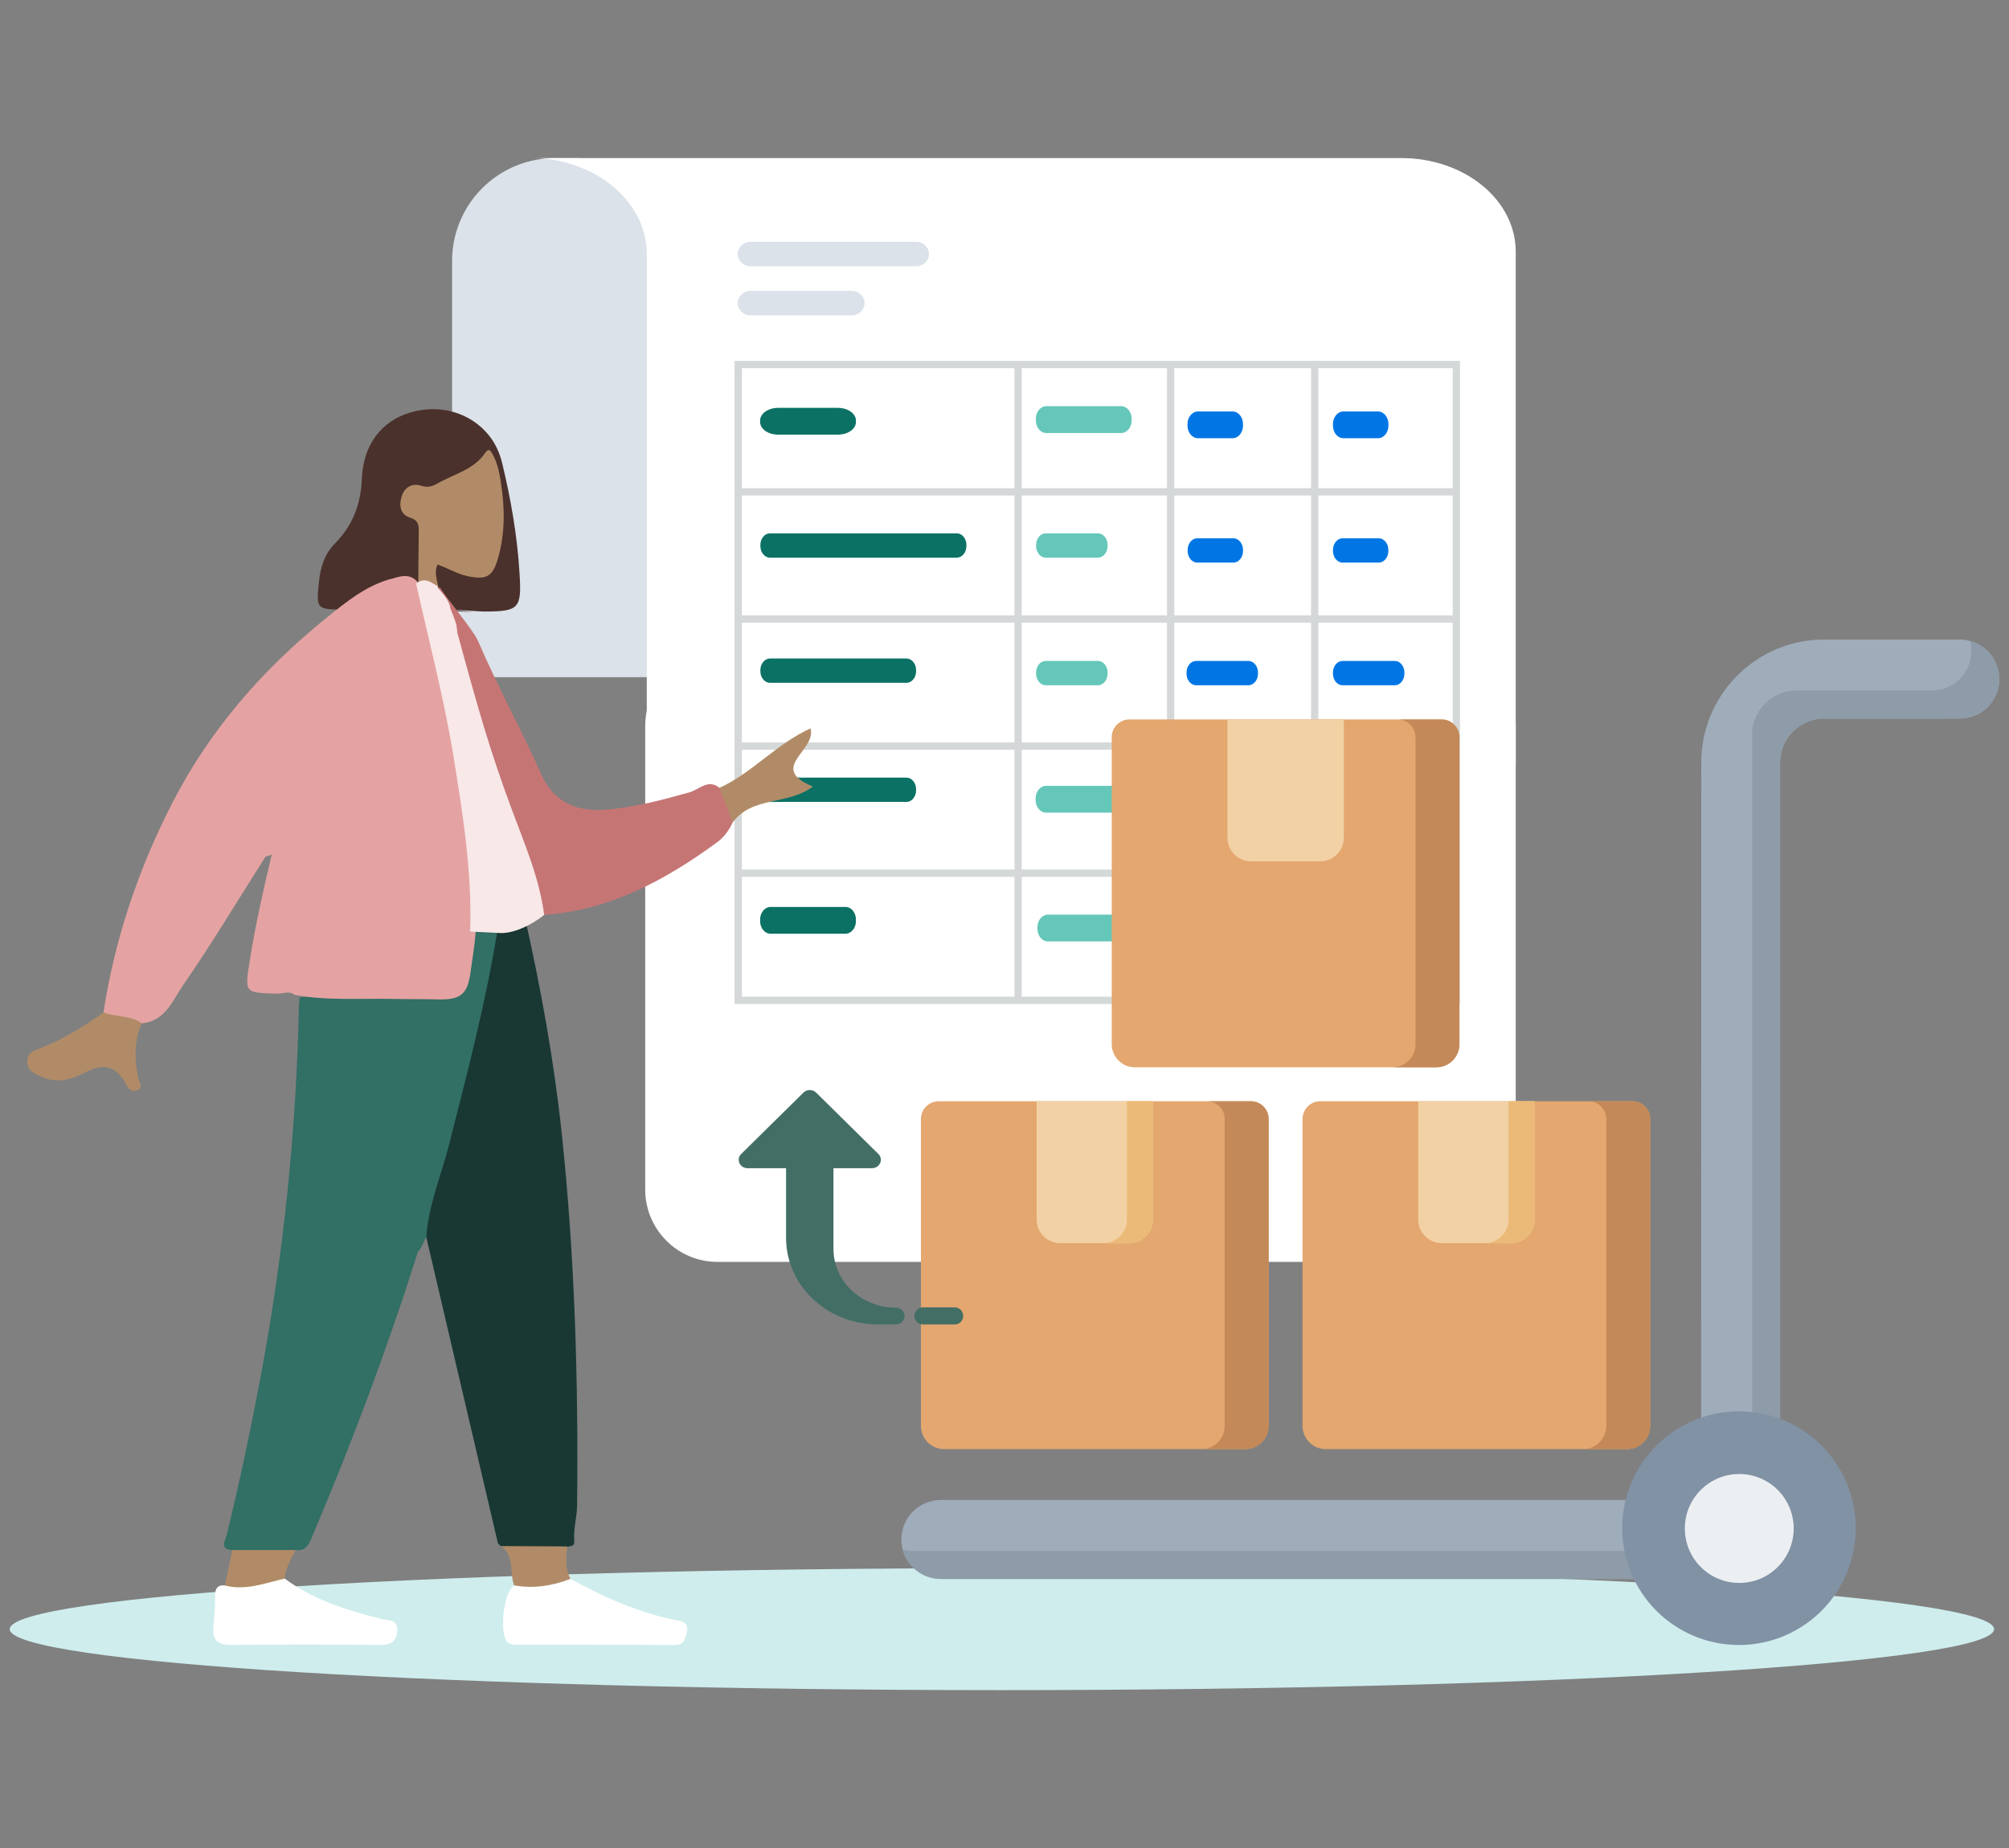 <svg width="413" height="380" viewBox="0 0 413 380" fill="none" xmlns="http://www.w3.org/2000/svg">
<rect x="0" y="0" width="413" height="380" fill="#808080" stroke="none"/>
<g clip-path="url(#clip0_2333_697)">
<path d="M205.965 347.5C318.612 347.5 409.93 341.891 409.93 334.965C409.93 328.039 318.612 322.43 205.965 322.43C93.318 322.43 2 328.039 2 334.965C2 341.891 93.318 347.5 205.965 347.5Z" fill="#CFEDED"/>
<path d="M296.727 134.396H147.508C139.303 134.396 132.639 141.054 132.639 149.275V244.577C132.639 252.787 139.293 259.456 147.508 259.456H296.727C304.931 259.456 311.595 252.798 311.595 244.577V149.275C311.595 141.054 304.942 134.396 296.727 134.396Z" fill="white"/>
<path d="M140.822 36.867V139.234H97.297C96.142 139.234 95.04 138.774 94.216 137.96C93.403 137.147 92.943 136.034 92.943 134.878V54.294C92.858 51.415 93.361 48.535 94.42 45.859C95.479 43.172 97.083 40.742 99.126 38.698C101.169 36.653 103.597 35.059 106.282 33.988C108.967 32.928 111.834 32.425 114.711 32.511H119.065L140.822 36.867Z" fill="#DBE2E9"/>
<path d="M311.595 51.725V156.864L239.2 220.524L224.813 227.942C224.064 228.338 223.187 228.552 222.299 228.552C221.411 228.552 220.534 228.338 219.785 227.942L202.531 219.025C201.783 218.629 200.905 218.415 200.018 218.415C199.13 218.415 198.253 218.629 197.504 219.025L180.154 227.985C179.405 228.359 178.539 228.563 177.661 228.563C176.784 228.563 175.918 228.359 175.169 227.985L157.819 219.025C157.07 218.629 156.193 218.415 155.305 218.415C154.418 218.415 153.54 218.629 152.792 219.025L140.148 225.523C139.442 225.897 138.629 226.101 137.784 226.133C136.939 226.154 136.115 225.994 135.377 225.662C134.639 225.33 134.03 224.848 133.602 224.249C133.174 223.66 132.949 222.986 132.96 222.29V52.528C133.056 47.647 130.949 42.915 127.034 39.233C123.119 35.551 117.685 33.185 111.759 32.575C111.01 32.511 110.251 32.489 109.502 32.5H288.094C294.331 32.5 300.31 34.523 304.717 38.13C309.124 41.738 311.595 46.619 311.595 51.725Z" fill="white"/>
<path d="M188.358 54.744H154.278C152.834 54.744 151.668 53.609 151.668 52.228C151.668 50.848 152.845 49.713 154.278 49.713H188.358C189.802 49.713 190.968 50.848 190.968 52.228C190.968 53.609 189.792 54.744 188.358 54.744Z" fill="#DBE2E9"/>
<path d="M175.116 64.838H154.268C152.824 64.838 151.658 63.704 151.658 62.323C151.658 60.942 152.834 59.807 154.268 59.807H175.116C176.56 59.807 177.726 60.942 177.726 62.323C177.726 63.704 176.549 64.838 175.116 64.838Z" fill="#DBE2E9"/>
<path d="M299.487 85.391H152.749V214.807H299.487V85.391Z" stroke="white" stroke-width="1.5" stroke-miterlimit="10"/>
<path d="M230.824 188.057H215.421C214.255 188.057 213.271 189.192 213.271 190.669V190.947C213.271 192.371 214.202 193.559 215.421 193.559H230.824C231.99 193.559 232.974 192.425 232.974 190.947V190.669C232.974 189.245 232.044 188.057 230.824 188.057Z" fill="#65C7B9"/>
<path d="M173.811 186.473H158.407C157.241 186.473 156.257 187.608 156.257 189.085V189.363C156.257 190.787 157.188 191.975 158.407 191.975H173.811C174.977 191.975 175.961 190.84 175.961 189.363V189.085C175.961 187.661 175.03 186.473 173.811 186.473Z" fill="#0B7165"/>
<path d="M261.289 188.571H245.885C244.719 188.571 243.735 189.706 243.735 191.183V191.472C243.735 192.896 244.666 194.084 245.885 194.084H261.289C262.455 194.084 263.439 192.949 263.439 191.472V191.183C263.439 189.759 262.508 188.571 261.289 188.571Z" fill="#0076E5"/>
<path d="M253.384 84.599H246.271C245.105 84.599 244.121 85.733 244.121 87.21V87.489C244.121 88.912 245.062 90.101 246.271 90.101H253.384C254.55 90.101 255.534 88.966 255.534 87.489V87.21C255.534 85.787 254.593 84.599 253.384 84.599Z" fill="#0076E5"/>
<path d="M283.281 84.599H276.168C275.002 84.599 274.018 85.733 274.018 87.21V87.489C274.018 88.912 274.959 90.101 276.168 90.101H283.281C284.447 90.101 285.431 88.966 285.431 87.489V87.21C285.431 85.787 284.49 84.599 283.281 84.599Z" fill="#0076E5"/>
<path d="M172.249 83.86H159.969C157.947 83.86 156.257 84.995 156.257 86.472V86.75C156.257 88.174 157.873 89.362 159.969 89.362H172.249C174.271 89.362 175.961 88.228 175.961 86.75V86.472C175.961 85.048 174.345 83.86 172.249 83.86Z" fill="#0B7165"/>
<path d="M196.702 109.658H158.279C157.199 109.658 156.311 110.739 156.311 112.045V112.27C156.311 113.576 157.199 114.657 158.279 114.657H196.702C197.782 114.657 198.67 113.576 198.67 112.27V112.045C198.67 110.739 197.782 109.658 196.702 109.658Z" fill="#0B7165"/>
<path d="M186.358 135.391H158.279C157.199 135.391 156.311 136.473 156.311 137.778V138.003C156.311 139.309 157.199 140.39 158.279 140.39H186.358C187.439 140.39 188.326 139.309 188.326 138.003V137.778C188.326 136.473 187.439 135.391 186.358 135.391Z" fill="#0B7165"/>
<path d="M186.358 159.883H158.279C157.199 159.883 156.311 160.964 156.311 162.27V162.495C156.311 163.801 157.199 164.882 158.279 164.882H186.358C187.439 164.882 188.326 163.801 188.326 162.495V162.27C188.326 160.964 187.439 159.883 186.358 159.883Z" fill="#0B7165"/>
<path d="M253.565 110.675H246.121C245.04 110.675 244.152 111.756 244.152 113.062V113.286C244.152 114.592 245.04 115.674 246.121 115.674H253.565C254.646 115.674 255.534 114.592 255.534 113.286V113.062C255.534 111.756 254.646 110.675 253.565 110.675Z" fill="#0076E5"/>
<path d="M283.441 110.675H275.997C274.916 110.675 274.028 111.756 274.028 113.062V113.286C274.028 114.592 274.916 115.674 275.997 115.674H283.441C284.522 115.674 285.41 114.592 285.41 113.286V113.062C285.41 111.756 284.522 110.675 283.441 110.675Z" fill="#0076E5"/>
<g opacity="0.5">
<path d="M151.765 101.126H299.39" stroke="#ABB2B2" stroke-width="1.5" stroke-miterlimit="10"/>
<path d="M151.765 127.267H299.39" stroke="#ABB2B2" stroke-width="1.5" stroke-miterlimit="10"/>
<path d="M151.765 153.396H299.39" stroke="#ABB2B2" stroke-width="1.5" stroke-miterlimit="10"/>
<path d="M151.765 179.536H299.39" stroke="#ABB2B2" stroke-width="1.5" stroke-miterlimit="10"/>
<path d="M299.39 74.943H151.765V205.677H299.39V74.943Z" stroke="#ABB2B2" stroke-width="1.5" stroke-miterlimit="10"/>
<path d="M209.292 74.943V205.784" stroke="#ABB2B2" stroke-width="1.5" stroke-miterlimit="10"/>
<path d="M240.654 74.943V205.784" stroke="#ABB2B2" stroke-width="1.5" stroke-miterlimit="10"/>
<path d="M270.273 74.943V205.784" stroke="#ABB2B2" stroke-width="1.5" stroke-miterlimit="10"/>
</g>
<path d="M230.493 83.517H215.09C213.924 83.517 212.939 84.652 212.939 86.129V86.418C212.939 87.842 213.881 89.03 215.09 89.03H230.493C231.659 89.03 232.643 87.895 232.643 86.418V86.129C232.643 84.706 231.702 83.517 230.493 83.517Z" fill="#65C7B9"/>
<path d="M230.45 161.574H215.047C213.881 161.574 212.896 162.709 212.896 164.186V164.475C212.896 165.899 213.838 167.087 215.047 167.087H230.45C231.616 167.087 232.6 165.952 232.6 164.475V164.186C232.6 162.762 231.669 161.574 230.45 161.574Z" fill="#65C7B9"/>
<path d="M260.347 161.574H244.944C243.778 161.574 242.794 162.709 242.794 164.186V164.475C242.794 165.899 243.735 167.087 244.944 167.087H260.347C261.513 167.087 262.497 165.952 262.497 164.475V164.186C262.497 162.762 261.567 161.574 260.347 161.574Z" fill="#0076E5"/>
<path d="M225.722 109.658H214.961C213.881 109.658 212.993 110.739 212.993 112.045V112.27C212.993 113.576 213.881 114.657 214.961 114.657H225.722C226.803 114.657 227.69 113.576 227.69 112.27V112.045C227.69 110.739 226.803 109.658 225.722 109.658Z" fill="#65C7B9"/>
<path d="M225.722 135.894H214.961C213.881 135.894 212.993 136.975 212.993 138.281V138.506C212.993 139.812 213.881 140.893 214.961 140.893H225.722C226.803 140.893 227.69 139.812 227.69 138.506V138.281C227.69 136.975 226.803 135.894 225.722 135.894Z" fill="#65C7B9"/>
<path d="M256.646 135.894H245.885C244.805 135.894 243.917 136.975 243.917 138.281V138.506C243.917 139.812 244.805 140.893 245.885 140.893H256.646C257.726 140.893 258.614 139.812 258.614 138.506V138.281C258.614 136.975 257.726 135.894 256.646 135.894Z" fill="#0076E5"/>
<path d="M286.747 135.894H275.986C274.905 135.894 274.018 136.975 274.018 138.281V138.506C274.018 139.812 274.905 140.893 275.986 140.893H286.747C287.827 140.893 288.715 139.812 288.715 138.506V138.281C288.715 136.975 287.827 135.894 286.747 135.894Z" fill="#0076E5"/>
<path d="M84.579 204.178C83.584 205.227 82.332 204.649 81.231 204.681C74.695 204.949 68.127 204.274 61.613 205.056C61.57 205.666 61.452 206.276 61.452 206.897C60.907 232.427 58.318 257.732 53.622 282.813C51.569 293.785 49.269 304.704 46.616 315.547C46.338 316.703 45.022 318.609 47.803 318.684C52.125 320.353 56.457 320.161 60.779 318.684C62.993 319.015 63.57 317.367 64.255 315.729C72.363 296.6 79.68 277.172 85.927 257.304C86.258 256.255 85.317 259.231 87.606 254.35C87.991 254.039 88.28 253.633 88.419 253.151C93.981 233.476 99.276 213.716 102.966 193.559C103.234 192.039 103.854 190.369 102.581 188.956C100.239 187.993 97.939 188.1 95.703 189.309C94.195 195.989 91.724 201.93 84.6 204.167H84.568L84.579 204.178Z" fill="#326F65"/>
<path d="M87.638 254.403C92.516 275.309 97.415 296.236 102.325 317.153C102.389 317.453 102.774 317.677 103.009 317.934C107.534 319.476 112.059 319.583 116.594 318.009C117.268 317.881 118.167 317.966 118.06 316.885C117.846 314.391 118.605 311.983 118.637 309.531C118.905 284.076 118.188 258.674 115.514 233.348C113.92 218.276 111.246 203.439 107.919 188.699C105.298 186.13 99.48 185.873 96.089 188.196C96.196 188.271 96.302 188.325 96.463 188.368C98.378 190.016 100.849 188.132 102.828 189.406C102.667 189.877 102.421 190.316 102.346 190.776C99.961 205.88 96.046 220.631 92.302 235.403C90.697 241.708 88.087 247.745 87.638 254.35V254.393V254.371V254.403Z" fill="#193833"/>
<path d="M96.88 125.832C85.969 125.361 93.5 124.537 91.863 124.334C90.216 124.13 91.82 122.621 90.184 122.214C89.531 121.529 89.285 120.673 89.114 119.784C88.879 118.5 88.515 117.033 89.51 116.059C90.676 114.914 91.938 116.07 93.072 116.53C99.394 119.078 101.223 118.211 102.239 111.595C103.009 106.554 102.999 101.469 101.533 96.47C101.009 94.704 100.699 93.901 98.624 95.378C94.858 98.076 90.997 100.859 85.959 100.72C84.739 100.687 83.883 101.394 83.563 102.604C83.242 103.781 83.52 104.916 84.6 105.472C86.793 106.586 86.911 108.502 86.889 110.568C86.857 113.062 86.911 115.556 86.868 118.05C86.847 119.131 86.986 120.277 85.98 121.079C80.204 118.339 76.332 121.379 72.77 125.404C72.171 125.383 71.572 125.351 70.972 125.34C64.95 125.297 64.972 125.297 65.603 119.367C65.902 116.498 66.79 113.833 68.812 111.788C72.524 108.031 74.182 103.685 74.395 98.375C74.695 91.321 78.492 86.579 84.279 84.834C90.43 82.982 96.773 84.845 100.538 89.555C101.875 91.236 102.72 93.141 103.223 95.185C105.031 102.668 106.347 110.225 106.807 117.922C107.256 125.136 106.721 125.715 99.565 125.736C98.666 125.736 93.971 125.372 93.072 125.393L96.88 125.8V125.832Z" fill="#4A312C"/>
<path d="M85.98 121.09C86.012 117.097 86.012 113.105 86.087 109.112C86.119 107.763 85.831 106.917 84.365 106.457C82.119 105.751 82.033 103.749 82.589 102.004C83.146 100.259 84.675 99.242 86.601 99.874C87.906 100.302 88.922 100.002 89.992 99.381C93.329 97.455 97.34 96.609 99.704 93.173C100.571 91.92 100.956 92.809 101.341 93.526C102.293 95.314 102.678 97.273 102.977 99.242C103.79 104.509 103.865 109.765 102.336 114.924C101.244 118.649 99.918 119.26 96.121 118.457C93.949 117.996 92.088 116.808 89.949 116.08C88.965 118.232 90.419 120.202 90.173 122.225C88.772 121.85 87.371 121.475 85.959 121.101L85.98 121.09Z" fill="#B18B67"/>
<path d="M117.278 324.646C113.396 324.892 109.416 324.261 105.694 325.995C103.49 327.215 102.496 336.367 104.474 337.78C104.924 338.091 105.608 338.166 106.186 338.166C117.022 338.176 127.858 338.144 138.693 338.23C140.565 338.23 140.811 337.074 141.175 335.736C141.592 334.077 140.79 333.477 139.378 333.21C131.516 331.668 124.263 328.478 117.268 324.625H117.278V324.657V324.646Z" fill="white"/>
<path d="M58.522 324.55C54.275 323.822 50.317 325.342 46.22 325.973C44.562 325.834 44.209 326.766 44.209 328.253C44.209 330.234 44.145 332.246 43.899 334.216C43.557 337.149 44.648 338.241 47.515 338.209C57.655 338.102 67.785 338.102 77.925 338.209C80.011 338.219 81.402 337.845 81.648 335.447C81.915 332.814 79.765 333.231 78.45 332.889C71.4 331.09 64.49 329.003 58.511 324.55H58.522Z" fill="white"/>
<path d="M117.279 324.625C116.123 322.484 116.359 320.225 116.605 317.956C112.069 317.945 107.545 317.892 103.009 317.881C105.865 319.893 104.678 323.297 105.694 325.963C109.673 326.68 113.524 326.07 117.268 324.625H117.279Z" fill="#B18B67"/>
<path d="M58.521 324.582C58.682 322.387 59.848 320.589 60.768 318.694H47.793C47.279 321.124 46.744 323.543 46.22 325.984C50.488 327.097 54.467 325.502 58.521 324.56V324.582Z" fill="#B18B67"/>
<path d="M80.45 119.003C75.315 120.373 71.229 123.713 67.271 126.903C54.146 137.446 43.161 150.013 35.449 165.043C28.474 178.605 23.597 193.003 21.275 208.16C23.383 210.676 26.314 210.301 29.116 210.397C33.951 210.023 35.491 205.687 37.609 202.604C43.535 194.041 48.894 185.071 54.499 176.261C54.628 176.057 55.034 176.047 55.869 175.704C54.104 183.101 52.499 190.187 51.376 197.349C50.296 204.178 50.157 204.124 57.056 204.296C58.211 204.328 59.441 203.653 60.532 204.542C67.346 205.805 74.256 205.227 81.113 205.388C84.108 205.452 87.114 205.398 90.109 205.484C94.602 205.591 96.11 204.467 96.709 200.035C97.083 197.209 97.597 194.405 97.789 191.557C98.377 182.052 96.805 172.718 95.511 163.362C93.681 150.249 90.847 137.35 87.584 124.537C87.178 122.942 86.878 121.304 86.012 119.859C84.418 117.814 82.439 118.393 80.45 119.045V119.013V119.003Z" fill="#E4A3A2"/>
<path d="M111.866 188.1C125.398 187.158 136.725 180.982 147.401 173.199C148.877 172.118 149.85 170.716 150.61 169.132C150.888 166.306 150.16 163.854 147.914 161.981C145.572 160.076 143.721 162.334 141.785 162.891C136.255 164.454 130.714 165.92 124.959 166.445C118.733 167.023 113.877 165.118 111.192 159.037C107.181 149.971 102.207 140.979 98.313 131.87C97.287 129.482 91.703 122.942 90.43 120.758C87.98 122.096 93.051 129.889 93.297 131.87C94.666 143.12 98.752 152.829 102.881 163.287C105.641 170.277 107.716 177.471 110.262 184.514C110.711 185.745 110.636 187.233 111.855 188.132H111.866V188.1Z" fill="#C67575"/>
<path d="M111.866 188.1C110.882 180.543 107.876 173.606 105.256 166.552C100.763 154.488 98.313 145.86 94.013 130.082C93.842 128.508 94.013 128.648 92.58 125.062C92.27 122.535 88.612 119.977 90.43 120.758C88.996 120.148 87.585 118.371 85.541 119.988C88.194 131.88 91.307 143.687 93.264 155.74C95.179 167.601 97.073 179.462 96.645 191.536C98.591 191.633 100.538 191.729 102.496 191.815C105.191 192.093 109.074 190.369 111.855 188.121C112.337 186.323 111.374 189.92 111.855 188.121H111.866V188.1Z" fill="#F8E8E8"/>
<path d="M29.116 210.365C26.763 208.695 23.8 209.177 21.276 208.149C17.297 211.018 13.136 213.577 8.568 215.418C7.209 215.964 5.573 216.274 5.605 218.254C5.637 220.363 7.381 220.888 8.846 221.519C11.873 222.804 14.9 221.894 17.5 220.502C21.383 218.426 24.046 219.282 25.918 222.964C26.56 224.228 27.319 224.559 28.368 224.067C29.555 223.5 28.571 222.451 28.432 221.755C27.651 217.869 27.501 214.08 29.138 210.365V210.344L29.116 210.365Z" fill="#B18B67"/>
<path d="M147.914 161.981C148.823 164.368 149.711 166.745 150.61 169.132C154.599 163.619 161.991 165.61 167.104 161.724C157.734 157.838 167.917 154.36 166.623 149.767C159.712 152.861 154.674 158.898 147.893 161.992H147.903L147.914 161.981Z" fill="#B18B67"/>
<path fill-rule="evenodd" clip-rule="evenodd" d="M398.817 147.734C403.298 147.734 406.925 144.094 406.925 139.609C406.925 135.124 403.298 131.495 398.817 131.495H375.188V147.734H398.817Z" fill="#8D9CA8"/>
<path fill-rule="evenodd" clip-rule="evenodd" d="M398.817 147.733C403.298 147.733 406.925 144.094 406.925 139.609C406.925 135.852 404.379 132.694 400.913 131.762C401.095 132.437 401.191 133.133 401.191 133.861C401.191 138.346 397.565 141.974 393.083 141.974H375.188V147.723H398.817V147.733Z" fill="#8192A5"/>
<path fill-rule="evenodd" clip-rule="evenodd" d="M276.264 147.926H270.894V172.247C270.894 174.923 268.712 177.107 266.038 177.107H271.408C274.082 177.107 276.264 174.923 276.264 172.247V147.926Z" fill="#ECBA78"/>
<path fill-rule="evenodd" clip-rule="evenodd" d="M402.892 147.734C407.374 147.734 411.011 144.094 411.011 139.62C411.011 135.145 407.374 131.495 402.892 131.495H374.974C361.036 131.495 349.74 142.842 349.74 156.779L349.708 304.286C349.708 307.123 344.306 308.407 342.199 308.407H193.407C188.926 308.407 185.299 312.047 185.299 316.532C185.299 321.017 188.926 324.657 193.407 324.657H342.199C353.709 324.657 365.935 316.789 365.935 304.297V156.779C365.935 151.823 370.021 147.734 374.974 147.734H402.892Z" fill="#9FACBA"/>
<path fill-rule="evenodd" clip-rule="evenodd" d="M402.892 147.733C407.374 147.733 411 144.094 411 139.609C411 135.852 408.454 132.694 404.988 131.762C405.17 132.437 405.266 133.133 405.266 133.861C405.266 138.346 401.64 141.974 397.158 141.974H369.24C364.287 141.974 360.201 146.064 360.201 151.02V298.527C360.201 311.019 347.975 318.887 336.465 318.887H187.663C186.936 318.887 186.24 318.791 185.566 318.609C186.497 322.077 189.653 324.625 193.407 324.625H342.209C353.719 324.625 365.945 316.757 365.945 304.265V156.779C365.945 151.823 370.031 147.733 374.984 147.733H402.902H402.892Z" fill="#8D9CA8"/>
<path d="M381.466 315.258C382.044 302.006 371.786 290.788 358.543 290.21C345.301 289.621 334.091 299.897 333.513 313.15C332.935 326.402 343.194 337.62 356.436 338.198C369.679 338.776 380.889 328.51 381.466 315.258Z" fill="#8192A5"/>
<path fill-rule="evenodd" clip-rule="evenodd" d="M357.549 303.066C351.366 303.066 346.36 308.076 346.36 314.263C346.36 320.45 351.366 325.46 357.549 325.46C363.731 325.46 368.737 320.45 368.737 314.263C368.737 308.076 363.731 303.066 357.549 303.066Z" fill="#ECEFF1"/>
<path fill-rule="evenodd" clip-rule="evenodd" d="M296.385 147.916H232.193C230.183 147.916 228.546 149.553 228.546 151.566V214.679C228.546 217.302 230.685 219.443 233.306 219.443H295.251C297.871 219.443 300.011 217.302 300.011 214.679V151.566C300.011 149.553 298.374 147.916 296.363 147.916H296.385Z" fill="#E3A76F"/>
<path fill-rule="evenodd" clip-rule="evenodd" d="M296.385 147.926H287.346C289.357 147.926 290.993 149.564 290.993 151.576V214.69C290.993 217.313 288.854 219.453 286.233 219.453H295.272C297.893 219.453 300.032 217.313 300.032 214.69V151.576C300.032 149.564 298.396 147.926 296.385 147.926Z" fill="#C48958"/>
<path fill-rule="evenodd" clip-rule="evenodd" d="M276.264 147.926H252.335V172.247C252.335 174.923 254.518 177.107 257.192 177.107H271.408C274.082 177.107 276.264 174.923 276.264 172.247V147.926Z" fill="#F2D1A5"/>
<path fill-rule="evenodd" clip-rule="evenodd" d="M335.61 226.422H271.419C269.408 226.422 267.771 228.06 267.771 230.072V293.186C267.771 295.808 269.91 297.949 272.531 297.949H334.476C337.096 297.949 339.236 295.808 339.236 293.186V230.072C339.236 228.06 337.599 226.422 335.588 226.422H335.61Z" fill="#E3A76F"/>
<path fill-rule="evenodd" clip-rule="evenodd" d="M335.61 226.422H326.571C328.582 226.422 330.219 228.06 330.219 230.072V293.186C330.219 295.808 328.079 297.949 325.458 297.949H334.497C337.118 297.949 339.257 295.808 339.257 293.186V230.072C339.257 228.06 337.621 226.422 335.61 226.422Z" fill="#C48958"/>
<path fill-rule="evenodd" clip-rule="evenodd" d="M315.489 226.422H291.55V250.742C291.55 253.419 293.732 255.602 296.406 255.602H310.622C313.296 255.602 315.478 253.419 315.478 250.742V226.422H315.489Z" fill="#F2D1A5"/>
<path fill-rule="evenodd" clip-rule="evenodd" d="M315.489 226.422H310.119V250.742C310.119 253.419 307.937 255.602 305.263 255.602H310.632C313.307 255.602 315.489 253.419 315.489 250.742V226.422Z" fill="#ECBA78"/>
<path fill-rule="evenodd" clip-rule="evenodd" d="M257.16 226.422H192.969C190.958 226.422 189.321 228.06 189.321 230.072V293.186C189.321 295.808 191.461 297.949 194.081 297.949H256.026C258.647 297.949 260.786 295.808 260.786 293.186V230.072C260.786 228.06 259.15 226.422 257.139 226.422H257.16Z" fill="#E3A76F"/>
<path fill-rule="evenodd" clip-rule="evenodd" d="M257.159 226.422H248.121C250.132 226.422 251.768 228.06 251.768 230.072V293.186C251.768 295.808 249.629 297.949 247.008 297.949H256.047C258.668 297.949 260.807 295.808 260.807 293.186V230.072C260.807 228.06 259.17 226.422 257.159 226.422Z" fill="#C48958"/>
<path fill-rule="evenodd" clip-rule="evenodd" d="M237.029 226.422H213.1V250.742C213.1 253.419 215.282 255.602 217.956 255.602H232.172C234.847 255.602 237.029 253.419 237.029 250.742V226.422Z" fill="#F2D1A5"/>
<path fill-rule="evenodd" clip-rule="evenodd" d="M237.039 226.422H231.669V250.742C231.669 253.419 229.487 255.602 226.813 255.602H232.183C234.857 255.602 237.039 253.419 237.039 250.742V226.422Z" fill="#ECBA78"/>
<path d="M189.717 268.801H196.263C197.215 268.801 198.007 269.572 198.007 270.556C198.007 271.541 197.237 272.312 196.263 272.312H189.717C188.765 272.312 187.973 271.541 187.973 270.556C187.973 269.572 188.743 268.801 189.717 268.801Z" fill="#426E65"/>
<path d="M153.68 240.188H161.595V254.532C161.595 264.337 170.067 272.312 180.475 272.312H184.133C185.139 272.312 185.962 271.541 185.962 270.588C185.962 269.636 185.139 268.865 184.133 268.865C177.084 268.865 171.34 263.459 171.34 256.822V240.188H179.256C180.86 240.188 181.684 238.368 180.582 237.276L167.789 224.656C167.446 224.313 166.965 224.12 166.473 224.12C165.981 224.12 165.5 224.313 165.157 224.656L152.364 237.276C151.262 238.368 152.086 240.188 153.68 240.188Z" fill="#426E65"/>
</g>
<defs>
<clipPath id="clip0_2333_697">
<rect width="409" height="315" fill="white" transform="translate(2 32.5)"/>
</clipPath>
</defs>
</svg>

